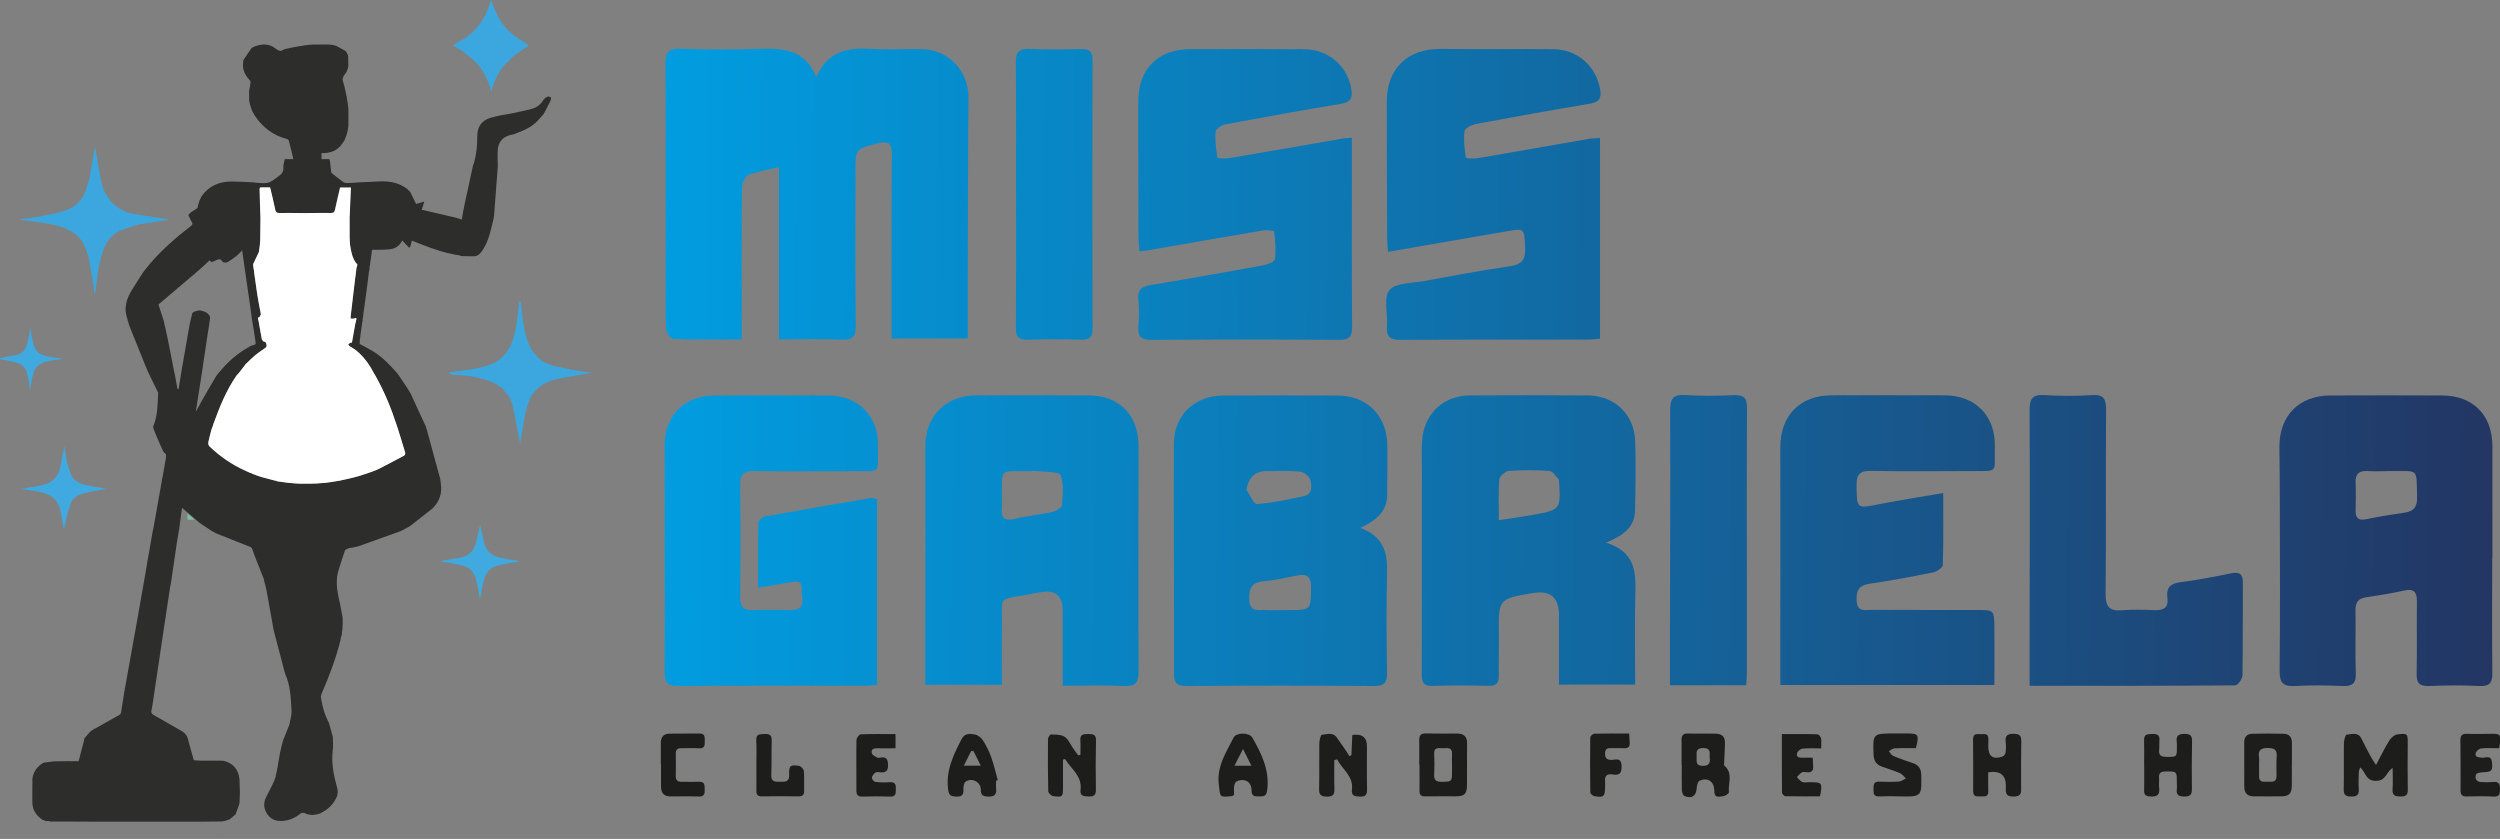 <svg xmlns="http://www.w3.org/2000/svg" xmlns:xlink="http://www.w3.org/1999/xlink" id="Camada_1" data-name="Camada 1" width="469.64" height="157.6" viewBox="0 0 469.64 157.6"><rect x="0" y="0" width="469.64" height="157.6" fill="#808080" stroke="none"/><defs><style> .cls-1 { fill: url(#Gradiente_sem_nome_52-10); } .cls-1, .cls-2, .cls-3, .cls-4, .cls-5, .cls-6, .cls-7, .cls-8, .cls-9, .cls-10, .cls-11, .cls-12, .cls-13, .cls-14, .cls-15, .cls-16, .cls-17, .cls-18, .cls-19, .cls-20, .cls-21 { stroke-width: 0px; } .cls-2 { fill: url(#Gradiente_sem_nome_52-6); } .cls-3 { fill: url(#Gradiente_sem_nome_52-5); } .cls-4 { fill: url(#Gradiente_sem_nome_52-11); } .cls-5 { fill: url(#Gradiente_sem_nome_52); } .cls-6 { fill: #ebf4f8; } .cls-7 { fill: url(#Gradiente_sem_nome_52-7); } .cls-8 { fill: url(#Gradiente_sem_nome_52-12); } .cls-9 { fill: #cfd8db; } .cls-10 { fill: url(#Gradiente_sem_nome_52-3); } .cls-11 { fill: #79c29e; } .cls-12 { fill: #2d2d2c; } .cls-13 { fill: #3ca7df; } .cls-14 { fill: #1d1d1b; } .cls-15 { fill: url(#Gradiente_sem_nome_52-4); } .cls-16 { fill: #fff; } .cls-17 { fill: #40a9df; } .cls-18 { fill: url(#Gradiente_sem_nome_52-2); } .cls-19 { fill: url(#Gradiente_sem_nome_52-8); } .cls-20 { fill: #d5dde0; } .cls-21 { fill: url(#Gradiente_sem_nome_52-9); } </style><linearGradient id="Gradiente_sem_nome_52" data-name="Gradiente sem nome 52" x1="117.64" y1="36.21" x2="478.15" y2="39.27" gradientUnits="userSpaceOnUse"><stop offset="0" stop-color="#009fe3"></stop><stop offset="1" stop-color="#243360"></stop></linearGradient><linearGradient id="Gradiente_sem_nome_52-2" data-name="Gradiente sem nome 52" x1="117.1" y1="100.55" x2="477.61" y2="103.61" xlink:href="#Gradiente_sem_nome_52"></linearGradient><linearGradient id="Gradiente_sem_nome_52-3" data-name="Gradiente sem nome 52" x1="117.09" y1="101.36" x2="477.6" y2="104.43" xlink:href="#Gradiente_sem_nome_52"></linearGradient><linearGradient id="Gradiente_sem_nome_52-4" data-name="Gradiente sem nome 52" x1="117.09" y1="100.85" x2="477.61" y2="103.91" xlink:href="#Gradiente_sem_nome_52"></linearGradient><linearGradient id="Gradiente_sem_nome_52-5" data-name="Gradiente sem nome 52" x1="117.1" y1="100.16" x2="477.61" y2="103.22" xlink:href="#Gradiente_sem_nome_52"></linearGradient><linearGradient id="Gradiente_sem_nome_52-6" data-name="Gradiente sem nome 52" x1="117.11" y1="98.79" x2="477.62" y2="101.86" xlink:href="#Gradiente_sem_nome_52"></linearGradient><linearGradient id="Gradiente_sem_nome_52-7" data-name="Gradiente sem nome 52" x1="117.65" y1="35.58" x2="478.16" y2="38.64" xlink:href="#Gradiente_sem_nome_52"></linearGradient><linearGradient id="Gradiente_sem_nome_52-8" data-name="Gradiente sem nome 52" x1="117.65" y1="35.18" x2="478.16" y2="38.24" xlink:href="#Gradiente_sem_nome_52"></linearGradient><linearGradient id="Gradiente_sem_nome_52-9" data-name="Gradiente sem nome 52" x1="117.11" y1="99.5" x2="477.62" y2="102.57" xlink:href="#Gradiente_sem_nome_52"></linearGradient><linearGradient id="Gradiente_sem_nome_52-10" data-name="Gradiente sem nome 52" x1="117.11" y1="99.21" x2="477.62" y2="102.27" xlink:href="#Gradiente_sem_nome_52"></linearGradient><linearGradient id="Gradiente_sem_nome_52-11" data-name="Gradiente sem nome 52" x1="117.65" y1="35.82" x2="478.16" y2="38.88" xlink:href="#Gradiente_sem_nome_52"></linearGradient><linearGradient id="Gradiente_sem_nome_52-12" data-name="Gradiente sem nome 52" x1="117.1" y1="99.75" x2="477.61" y2="102.82" xlink:href="#Gradiente_sem_nome_52"></linearGradient></defs><path class="cls-5" d="M153.33,14.5c2.09-4.72,5.66-5.59,9.97-5.33,3.29.2,6.6-.01,9.9.06,5.03.11,8.77,4.17,8.73,9.06-.1,11.83-.1,23.67-.13,35.5,0,3.21,0,6.41,0,9.79h-14.32c0-3.25,0-6.45,0-9.64,0-8.29-.03-16.59.06-24.88.02-2.13-.62-2.67-2.71-2.12-4.1,1.07-4.12.97-4.12,5.18,0,9.66-.06,19.32.05,28.98.02,2.13-.58,2.8-2.72,2.7-3.76-.17-7.54-.05-11.71-.05V31.41c-2.25.53-4.1.76-5.75,1.47-.65.28-1.18,1.61-1.19,2.47-.09,8.45-.05,16.91-.05,25.36,0,.94,0,1.88,0,3.05-4.53,0-8.71.07-12.87-.09-.49-.02-1.32-1.21-1.35-1.89-.14-3.62-.07-7.24-.07-10.86,0-12.96.04-25.92-.04-38.89-.01-2.17.54-2.95,2.82-2.87,4.99.17,9.99.17,14.97.02,4.43-.13,8.5.15,10.54,5.32Z"></path><path class="cls-18" d="M255.5,99.15c4.51,1.66,5.16,4.73,5.07,8.41-.15,6.27-.1,12.55-.01,18.82.03,1.84-.48,2.5-2.43,2.49-11.74-.08-23.49-.08-35.23,0-1.79.01-2.36-.54-2.35-2.33.03-14.4-.08-28.79-.03-43.19.02-5.35,3.88-9.03,9.25-9.05,7.16-.04,14.32-.03,21.48,0,5.51.02,9.26,3.71,9.36,9.21.06,3.13-.02,6.27-.02,9.41,0,3.08-1.89,4.78-5.08,6.26ZM240.43,114.6c.56,0,1.12,0,1.68,0,4.22,0,4.12-.01,4.17-4.24.03-2.19-.88-2.61-2.77-2.22-2.03.42-4.08.88-6.14,1.06-2.36.2-2.79,1.45-2.68,3.54.12,2.39,1.79,1.76,3.11,1.86.88.06,1.76.01,2.64.01ZM234.16,92c.65.95,1.37,2.74,1.95,2.69,2.94-.22,5.86-.86,8.76-1.47,1.79-.38,1.54-1.98,1.25-3.13-.16-.64-1.19-1.43-1.89-1.5-2.07-.2-4.16-.09-6.25-.09q-3.24,0-3.82,3.49Z"></path><path class="cls-10" d="M164.76,93.74v34.92c-.87.06-1.64.16-2.41.16-11.59,0-23.19-.05-34.78.06-2.15.02-2.72-.61-2.71-2.72.07-14.17-.01-28.34,0-42.5,0-5.66,3.72-9.34,9.42-9.37,7.08-.04,14.17-.03,21.25,0,5.62.02,9.49,3.78,9.4,9.41-.09,5.49.84,4.78-4.68,4.81-6.2.03-12.4.07-18.6-.03-2.03-.03-2.64.7-2.61,2.66.09,7,.09,14.01,0,21.01-.02,1.94.71,2.56,2.55,2.47,2.33-.11,4.67-.03,7-.03,3.14,0,1.86-2.38,2-3.88.17-1.86-1.16-1.48-2.31-1.28-1.81.31-3.63.6-5.87.96,0-4.19-.04-8.18.05-12.16,0-.42.73-1.12,1.2-1.2,6.65-1.21,13.31-2.35,19.97-3.48.29-.05.61.09,1.12.18Z"></path><path class="cls-15" d="M199.64,128.82c0-4.87,0-9.44,0-14.01q0-4.33-4.17-3.55c-.95.18-1.9.35-2.85.51-5.25.9-4.34.36-4.4,5.42-.05,3.76-.01,7.53-.01,11.46h-14.39c0-3.09,0-6.12,0-9.15,0-11.83.03-23.67,0-35.5-.01-5.83,3.75-9.71,9.63-9.73,7-.02,14.01-.03,21.01,0,5.84.03,9.44,3.72,9.43,9.58-.02,14.09-.07,28.18,0,42.26,0,2.04-.43,2.87-2.65,2.76-3.75-.19-7.52-.05-11.59-.05ZM188.21,93.11c0,.72.06,1.45-.01,2.17-.17,1.85.35,2.7,2.44,2.19,2.33-.57,4.75-.79,7.1-1.31.67-.15,1.72-.77,1.76-1.24.15-1.9.38-3.98-.27-5.67-.26-.68-2.7-.56-4.15-.73-.71-.09-1.44-.02-2.17-.01-5.19.04-4.66-.53-4.7,4.6Z"></path><path class="cls-3" d="M301.7,101.95c5.51,1.69,5.61,5.5,5.51,9.56-.14,5.62-.03,11.24-.03,17.1h-14.32c0-4.37,0-8.7,0-13.02q0-5-4.81-4.19c-6.6,1.11-6.58,1.11-6.47,7.78.04,2.57-.09,5.15-.02,7.72.04,1.47-.52,1.97-1.97,1.94-3.46-.08-6.92-.13-10.38.02-2.06.09-2.13-.99-2.12-2.53.03-12.79.01-25.59.02-38.38,0-1.85-.1-3.71.08-5.54.47-4.8,4.05-8.09,8.88-8.13,7.4-.06,14.8-.05,22.21,0,5.03.03,8.74,3.57,8.9,8.6.14,4.34.06,8.69-.03,13.03-.06,2.95-1.95,4.61-5.44,6.03ZM281.56,97.72c2.43-.38,4.4-.64,6.35-.99,5.3-.97,5.3-.99,4.95-6.39,0-.08.03-.19-.01-.24-.58-.58-1.13-1.59-1.75-1.63-2.55-.19-5.14-.18-7.69,0-.65.05-1.71.99-1.76,1.59-.2,2.37-.08,4.77-.08,7.66Z"></path><path class="cls-2" d="M468.17,104.86c0,7.17-.05,14.33.03,21.5.02,1.82-.42,2.61-2.42,2.51-3.13-.16-6.28-.13-9.42,0-1.78.07-2.42-.49-2.38-2.31.1-4.51-.01-9.02.05-13.52.03-1.78-.5-2.52-2.4-2.1-2.35.52-4.74.91-7.13,1.26-1.47.22-2.03.93-2.01,2.42.07,3.94-.08,7.89.06,11.83.07,1.96-.64,2.5-2.5,2.42-2.97-.13-5.96-.17-8.93,0-2.2.13-2.9-.57-2.88-2.81.11-10.22.05-20.45.04-30.67,0-3.78-.04-7.57-.08-11.35-.05-5.92,3.65-9.73,9.56-9.75,7-.03,14.01-.03,21.02,0,5.83.02,9.44,3.73,9.43,9.57,0,7,0,14.01,0,21.01-.02,0-.04,0-.05,0ZM448.42,88.51c-1.21,0-2.42.06-3.62-.02-1.65-.11-2.37.56-2.29,2.24.08,1.69.06,3.38,0,5.07-.04,1.47.46,2.05,2.02,1.73,2.36-.49,4.75-.88,7.14-1.22,1.74-.24,2.43-1.04,2.39-2.88-.12-5.75.35-4.85-4.92-4.94-.24,0-.48,0-.72,0Z"></path><path class="cls-7" d="M253.96,25.88c0,1.95,0,3.63,0,5.3,0,10.06-.04,20.12.04,30.19.02,1.88-.51,2.48-2.44,2.47-11.75-.08-23.5-.08-35.26,0-1.91.01-2.6-.57-2.45-2.47.14-1.68.17-3.39-.01-5.07-.21-1.92.68-2.49,2.39-2.77,6.99-1.15,13.96-2.39,20.92-3.66.86-.16,2.28-.65,2.35-1.15.24-1.71.06-3.5-.15-5.23-.02-.16-1.44-.32-2.17-.19-7.3,1.23-14.58,2.52-21.88,3.79-.31.05-.63.06-1.25.11-.07-.91-.17-1.75-.18-2.58-.03-8.53-.05-17.07-.04-25.6,0-6.07,3.72-9.78,9.79-9.79,7.16-.01,14.33-.04,21.49.02,4.48.04,8.05,3.22,8.76,7.51.28,1.69-.17,2.45-1.98,2.75-7.23,1.19-14.43,2.49-21.63,3.84-.72.14-1.85.83-1.9,1.35-.14,1.63.07,3.32.36,4.94.03.16,1.62.16,2.45.02,7.06-1.19,14.11-2.43,21.16-3.65.39-.07.78-.06,1.6-.12Z"></path><path class="cls-19" d="M260.74,47.31c-.07-1.11-.16-1.89-.16-2.68-.03-8.53-.06-17.07-.06-25.6,0-6.13,3.92-9.89,10.03-9.84,7.08.06,14.17-.01,21.25.05,4.51.04,7.99,3.13,8.79,7.48.31,1.7-.11,2.47-1.92,2.77-7.15,1.18-14.28,2.47-21.39,3.8-.81.15-2.09.8-2.16,1.34-.21,1.63,0,3.33.25,4.97.02.15,1.47.24,2.21.12,6.98-1.19,13.94-2.43,20.92-3.64.61-.11,1.25-.09,2.07-.14v37.69c-.87.06-1.64.17-2.41.17-11.67.01-23.34-.04-35.02.05-1.99.01-2.76-.54-2.59-2.57.19-2.31-.71-5.33.45-6.76,1.14-1.41,4.25-1.31,6.51-1.73,5.38-.99,10.76-2,16.18-2.79,2.23-.33,2.92-1.24,2.81-3.45-.17-3.68-.04-3.7-3.54-3.09-7.29,1.26-14.57,2.53-22.22,3.85Z"></path><path class="cls-21" d="M365.05,92.63c0,4.73.06,9.14-.08,13.53-.02.49-1.13,1.23-1.84,1.37-3.94.8-7.9,1.55-11.88,2.12-2.1.3-2.58,1.36-2.46,3.27.14,2.1,1.61,1.65,2.8,1.65,6.6.03,13.2.01,19.8.02,3.22,0,3.24,0,3.27,3.36.03,3.52,0,7.04,0,10.73h-40.21c0-3.13,0-6.17,0-9.21,0-11.83.02-23.67,0-35.5,0-5.92,3.69-9.7,9.6-9.71,7.08-.02,14.17-.02,21.25,0,5.75.02,9.57,3.83,9.44,9.59-.12,5.15.94,4.61-4.61,4.64-6.2.02-12.4.08-18.59-.03-2.1-.04-2.82.61-2.78,2.74.09,4.43-.03,4.37,4.38,3.49,3.84-.76,7.71-1.35,11.9-2.07Z"></path><path class="cls-1" d="M381.27,128.81c0-3.23,0-6.11,0-8.99.02-14.24.08-28.49,0-42.73-.01-2.16.52-3.02,2.81-2.87,2.96.19,5.96.19,8.93,0,2.26-.15,2.64.8,2.63,2.8-.08,11.51.03,23.02-.09,34.52-.03,2.49.74,3.31,3.16,3.1,2-.18,4.02-.1,6.03-.02,1.7.07,2.66-.46,2.42-2.31-.25-1.9.53-2.72,2.48-2.95,3.19-.39,6.35-1.03,9.51-1.66,1.59-.32,2.2.14,2.19,1.8-.05,5.79.02,11.59-.08,17.38-.01.66-.89,1.87-1.37,1.87-12.71.1-25.41.08-38.6.08Z"></path><path class="cls-4" d="M190.86,36.68c0-8.29.05-16.59-.04-24.88-.02-1.99.57-2.7,2.6-2.61,3.21.15,6.44.09,9.66.02,1.51-.04,2.16.4,2.16,2.03-.04,16.83-.04,33.66,0,50.49,0,1.57-.5,2.12-2.09,2.08-3.38-.09-6.77-.11-10.14,0-1.74.06-2.19-.61-2.17-2.24.06-8.29.03-16.59.03-24.88Z"></path><path class="cls-8" d="M328.03,128.73h-14.32c0-3.06,0-5.99,0-8.93.03-14.23.09-28.46.04-42.69,0-2.12.47-3.05,2.8-2.9,3.04.2,6.11.15,9.16.02,1.9-.08,2.49.56,2.48,2.46-.07,11.17-.03,22.35-.03,33.53,0,5.23,0,10.45,0,15.68,0,.87-.07,1.73-.12,2.84Z"></path><path class="cls-14" d="M449.48,144.26c-1.3.81-1.22,2.47-3.23,2.43-1.91-.04-1.81-1.67-2.88-2.53-.11.37-.25.63-.26.89-.03,1.05-.07,2.11,0,3.16.06,1.06-.29,1.44-1.4,1.43-1.05-.02-1.45-.27-1.43-1.39.07-2.89-.01-5.78.04-8.66,0-.55.29-1.56.51-1.58.96-.07,2.14-.57,2.78.74.58,1.19,1.21,2.37,1.84,3.54.2.38.47.73.9,1.41.92-1.71,1.62-3.18,2.47-4.55.33-.53.99-1.13,1.56-1.19,1.95-.23,1.94-.14,1.93,1.85-.02,2.84-.05,5.68.01,8.52.02,1.08-.4,1.3-1.38,1.29-.99,0-1.56-.16-1.48-1.34.08-1.34.02-2.69.02-4.03Z"></path><path class="cls-14" d="M430.53,143.75c0,1.28.02,2.56,0,3.84-.03,1.5-.51,1.99-1.97,2.01-1.69.02-3.38-.01-5.07,0-1.24.02-1.89-.55-1.89-1.8,0-2.79-.01-5.58-.01-8.36,0-.99.52-1.58,1.49-1.6,1.96-.05,3.93-.05,5.89,0,1.04.02,1.58.62,1.58,1.67,0,1.42,0,2.83,0,4.25h0ZM424.38,143.63h0c0,.73.02,1.46,0,2.19-.04,1.14.78,1.06,1.5,1.03.75-.04,1.78.28,1.78-1.06,0-1.23-.06-2.47.03-3.69.09-1.2-.36-1.55-1.56-1.58-1.37-.04-1.97.34-1.76,1.75.06.45.01.91.01,1.37Z"></path><path class="cls-14" d="M266.61,143.64c0-1.51.02-3.02,0-4.53-.02-.88.23-1.36,1.24-1.33,1.96.05,3.93.02,5.9.02,1.22,0,1.86.55,1.85,1.83-.03,2.61,0,5.21-.02,7.82-.01,1.69-.45,2.13-2.1,2.14-1.92.01-3.84-.02-5.76.01-.77.01-1.07-.27-1.06-1.04.03-1.65,0-3.29,0-4.94-.01,0-.03,0-.04,0ZM272.77,143.74c0-.69-.04-1.37,0-2.06.09-1.36-.86-1.14-1.66-1.12-.75.02-1.75-.33-1.69,1.07.06,1.28.07,2.56,0,3.84-.07,1.13.41,1.41,1.45,1.4,1.86-.03,1.9-.02,1.9-1.9,0-.41,0-.82,0-1.23Z"></path><path class="cls-14" d="M250.66,142.78c0,1.77-.05,3.55.02,5.32.04,1.06-.18,1.57-1.41,1.55-1.14-.01-1.5-.35-1.47-1.49.07-2.84,0-5.68.04-8.52,0-.57.27-1.6.47-1.61.93-.06,2.04-.56,2.79.49.67.93,1.31,1.88,1.96,2.82.15.22.27.47.41.71.13-.06.27-.13.4-.19.06-1.27.11-2.55.17-3.79q2.77-.41,2.75,2.17c0,2.66-.04,5.32.02,7.98.02,1.04-.24,1.48-1.38,1.43-.99-.04-1.61-.18-1.46-1.35.31-2.55-1.86-3.77-2.78-5.67-.17.05-.34.1-.51.16Z"></path><path class="cls-14" d="M199.69,142.69c0,1.72,0,3.44,0,5.16,0,1.84-.06,1.93-1.83,1.71-.36-.04-.93-.6-.94-.93-.08-3.25-.08-6.51-.05-9.76,0-.32.37-.9.55-.9.87.03,1.89,0,2.56.43.71.46,1.09,1.43,1.61,2.18.31.44.63.87.94,1.3.14-.02.28-.05.43-.07,0-.91.05-1.83-.01-2.73-.08-1.18.63-1.18,1.49-1.19.9-.01,1.48.08,1.45,1.22-.07,3.07-.08,6.14-.02,9.21.02,1.06-.37,1.34-1.37,1.3-.92-.03-1.66-.05-1.51-1.29.3-2.59-1.79-3.89-2.9-5.73-.13.03-.27.05-.4.08Z"></path><path class="cls-14" d="M315.89,143.65c0-1.51.02-3.02,0-4.53-.02-.88.22-1.37,1.23-1.33,1.69.06,3.39-.01,5.08.03,1.4.04,1.88.56,1.84,1.96-.03,1.18-.1,2.37-.15,3.55,0,.17-.06.43.03.5,1.72,1.42.68,3.34.86,5.03.02.21-.71.69-1.11.71-.57.03-1.47.44-1.61-.68-.02-.14,0-.27-.01-.41-.08-1.71-1.23-2.5-2.8-1.8-.32.14-.47.88-.51,1.36-.09,1.46-.92,2.08-2.29,1.5-.28-.12-.49-.71-.5-1.09-.05-1.6-.02-3.2-.02-4.8-.01,0-.02,0-.04,0ZM321.16,142.24c.04-.88.2-1.72-1.2-1.72-1.26,0-1.3.65-1.24,1.54.05.8-.31,1.79,1.14,1.81,1.27.02,1.44-.64,1.31-1.62Z"></path><path class="cls-14" d="M373.5,145.11c0,1.21-.04,2.35.01,3.49.05,1.07-.62,1.04-1.34,1.01-.7-.03-1.51.22-1.5-1,.03-3.25,0-6.51-.02-9.76,0-1.09.74-.95,1.42-.94.65.02,1.47-.22,1.46.89,0,.46-.02.92-.02,1.37-.01,1.92.87,2.58,2.7,1.94.25-.09.52-.49.56-.78.08-.63.09-1.29.01-1.92-.15-1.21.31-1.58,1.53-1.56,1.11.02,1.42.37,1.4,1.43-.06,2.84-.04,5.68-.03,8.52,0,.99.16,1.82-1.4,1.84-1.66.03-1.49-.88-1.47-1.91,0-.05,0-.09,0-.14q0-3.03-3.31-2.51Z"></path><path class="cls-14" d="M359.91,140.55c-1.32,0-2.68-.04-4.03.03-.36.02-.7.35-1.06.54.28.31.5.75.84.89,1.22.51,2.48.93,3.73,1.36.99.34,1.5,1.03,1.52,2.05.08,3.92.26,4.32-3.78,4.19-1.37-.04-2.75-.06-4.12,0-1.05.05-1.07-.56-1.05-1.31.01-.75-.1-1.51,1.06-1.46,1.23.05,2.47.06,3.7-.02.45-.03.88-.39,1.32-.6-.37-.33-.69-.79-1.12-.98-1.09-.47-2.23-.82-3.35-1.21-1.09-.37-1.57-1.12-1.61-2.28-.16-3.91-.12-3.97,3.84-3.97.78,0,1.56,0,2.33,0,2.3,0,2.43.19,1.79,2.75Z"></path><path class="cls-14" d="M402.79,143.7c0-1.56.04-3.12-.01-4.67-.04-1.21.72-1.11,1.53-1.14.87-.03,1.44.12,1.35,1.17-.05.59.02,1.19-.05,1.78-.12,1.05.35,1.33,1.34,1.34,1.99.02,2,.06,1.99-1.91,0-.27.02-.55-.02-.82-.17-1.17.24-1.59,1.49-1.59,1.26,0,1.4.53,1.38,1.58-.06,2.93-.07,5.86-.03,8.79.02,1.08-.35,1.41-1.43,1.4-1.07,0-1.54-.3-1.4-1.4.05-.41,0-.82,0-1.24,0-2.12,0-2.07-2.08-2.07-.95,0-1.34.3-1.26,1.26.05.59-.06,1.2.02,1.78.18,1.36-.39,1.76-1.69,1.66-.82-.06-1.15-.29-1.13-1.12.04-1.6.01-3.21.01-4.81-.01,0-.02,0-.03,0Z"></path><path class="cls-14" d="M231.84,149.33c-.3.17-.34.21-.38.22-2.45.25-2.22.22-2.5-2.16-.41-3.44,1.38-6.05,2.78-8.83.51-1.01,2.96-.98,3.52.01,1.76,3.07,3.29,6.18,2.78,9.93-.17,1.21-.77,1.08-1.56,1.11-.84.03-1.38-.07-1.37-1.15.02-1.58-1.29-2.35-2.78-1.68-.24.11-.44.54-.48.85-.08.58-.02,1.17-.02,1.69ZM231.9,143.85h3.18c-.52-1.06-.94-1.9-1.57-3.16-.63,1.25-1.06,2.09-1.61,3.16Z"></path><path class="cls-14" d="M187.12,146.66c0,.46-.05.92,0,1.37.17,1.27-.34,1.68-1.61,1.61-.96-.05-1.27-.35-1.26-1.29.02-1.44-1.69-2.35-2.88-1.49-.32.23-.4.97-.38,1.46.04,1.02-.33,1.37-1.36,1.32-.95-.04-1.37-.17-1.52-1.32-.46-3.55.99-6.49,2.53-9.47.59-1.15,1.57-1.04,2.46-.88.56.1,1.19.56,1.5,1.04.64.99,1.19,2.07,1.59,3.18.51,1.42.84,2.91,1.25,4.37l-.34.1ZM182.86,141.09h-.43c-.43.87-.85,1.72-1.37,2.75h3.19c-.53-1.06-.95-1.9-1.38-2.75Z"></path><path class="cls-14" d="M168.23,137.88v2.69c-1.24,0-2.37.02-3.51,0-.69-.02-1.13.28-.93.95.1.33.6.57.96.78.17.1.45.05.68.01,1.13-.18,1.37.37,1.39,1.4.03,1.13-.42,1.47-1.45,1.37-.32-.03-.72-.1-.94.06-.3.22-.61.63-.64.97-.02.26.39.75.66.78.9.1,1.83.11,2.74.05,1.14-.08,1.1.63,1.1,1.41,0,.77-.05,1.33-1.08,1.29-1.74-.06-3.48-.05-5.22,0-.86.02-1.11-.33-1.11-1.14.01-3.16-.04-6.31.01-9.47,0-.38.5-1.07.79-1.08,2.14-.09,4.28-.05,6.53-.05Z"></path><path class="cls-14" d="M340.53,142.31c.03.66.04,1.11.08,1.56.09.88-.27,1.29-1.17,1.2-.32-.03-.7-.1-.95.03-.36.2-.63.58-.94.88.33.32.62.76,1.02.92.39.16.9.04,1.36.04,2.4,0,2.46.07,1.98,2.66-2.14,0-4.33.02-6.51-.03-.23,0-.64-.43-.64-.66-.04-3.61-.03-7.21-.03-11.01,2.32,0,4.5-.03,6.68.04.24,0,.62.47.68.77.11.52.03,1.08.03,1.88-1.24,0-2.37-.07-3.48.04-.38.04-.93.47-1.04.83-.22.74.36.9.99.88.59-.02,1.18,0,1.94,0Z"></path><path class="cls-14" d="M469.46,140.56c-1.21,0-2.31-.08-3.39.04-.37.04-.9.51-.99.87-.2.78.46.75,1.03.86.71.14,1.87-.66,2.02.87.15,1.6-.02,1.8-1.62,1.87-.44.02-.94.06-1.28.29-.19.13-.23.72-.12,1.01.1.25.51.5.8.53.82.07,1.65.07,2.47,0,1.11-.1,1.28.47,1.26,1.4-.02.85-.12,1.39-1.18,1.34-1.69-.08-3.39-.08-5.08-.02-.95.03-1.16-.4-1.15-1.23.02-3.11,0-6.22-.03-9.33,0-.86.28-1.24,1.2-1.21,1.51.06,3.02.02,4.53,0,1.74-.02,1.84.08,1.69,1.87-.02.22-.07.44-.14.84Z"></path><path class="cls-14" d="M124.14,143.54c0-1.33.01-2.65,0-3.98-.01-1.13.54-1.72,1.65-1.74,1.88-.03,3.75,0,5.63-.02,1.07-.01.97.74.97,1.43,0,.7.04,1.4-1.04,1.34-1.09-.07-2.2.01-3.29-.02-.72-.02-1.12.19-1.11,1,.03,1.42.03,2.84,0,4.26-.02.78.36,1.06,1.08,1.05,1.1,0,2.2.04,3.3,0,1.16-.04,1.02.75,1.05,1.49.03.79-.11,1.31-1.1,1.28-1.78-.06-3.57-.02-5.35-.02-1.21,0-1.74-.66-1.75-1.8-.01-1.42,0-2.84,0-4.26,0,0,0,0-.01,0Z"></path><path class="cls-14" d="M142.09,143.76c0-1.56.06-3.12-.02-4.67-.06-1.32.77-1.14,1.61-1.2.95-.06,1.32.28,1.29,1.24-.06,2.15,0,4.3-.08,6.45-.06,1.38.8,1.27,1.7,1.28.93,0,1.71.05,1.66-1.32-.06-1.73.2-1.92,1.87-1.66.35.06.86.62.89.98.11,1.23.02,2.47.05,3.7.02.76-.29,1.05-1.06,1.04-2.29-.03-4.58-.03-6.87,0-.78.01-1.05-.29-1.04-1.05.03-1.6,0-3.2,0-4.81-.01,0-.02,0-.03,0Z"></path><path class="cls-14" d="M306.05,137.81c.04.67.06,1.21.1,1.74.05.77-.32,1.05-1.08,1.01-.82-.05-1.65.02-2.47-.02-.75-.03-1.08.23-1.08,1.02,0,.8.26,1.15,1.1,1.19.78.04,1.93-.58,2,1.05.05,1.27-.24,1.94-1.65,1.69-1.16-.21-1.59.35-1.44,1.46.03.27,0,.55,0,.82,0,1.86-.26,2.11-2.04,1.79-.29-.05-.74-.47-.74-.72-.05-3.43-.06-6.87-.01-10.31,0-.25.49-.69.76-.7,2.14-.06,4.29-.03,6.55-.03Z"></path><path class="cls-9" d="M3.59,153.96c0,.13.02.25.02.38,0-.13-.02-.25-.02-.38Z"></path><path class="cls-20" d="M56.21,156.31c.17-.03.35-.06.52-.08-.17.03-.35.06-.52.08Z"></path><path class="cls-20" d="M55.42,156.23c.13.03.26.05.39.08-.13-.03-.26-.05-.39-.08Z"></path><path class="cls-9" d="M60.75,152.36c0-.08.02-.17.03-.25,0,.08-.02.17-.03.25Z"></path><path class="cls-20" d="M57.02,156.18c.08-.03.16-.06.24-.09-.08.03-.16.06-.24.09Z"></path><path class="cls-9" d="M60.68,152.77s.01-.09.02-.13c.01.03.03.06.03.1,0,0-.03.02-.05.03Z"></path><path class="cls-20" d="M57.41,156.05s.07-.03.1-.05c-.02.04-.05.06-.1.05Z"></path><path class="cls-20" d="M54,155.92c.16,0,.33,0,.49,0-.16,0-.33,0-.49,0Z"></path><path class="cls-20" d="M42.37,154.2c.02-.69.05-1.39.07-2.08-.02.69-.05,1.39-.07,2.08Z"></path><path class="cls-6" d="M39.16,157.6c.09-.02.18-.05.27-.07-.09.02-.18.05-.27.07Z"></path><path class="cls-6" d="M41.59,156.3s.05-.08.07-.11c-.02.04-.05.08-.07.11Z"></path><path class="cls-6" d="M40.64,157.1s.06-.05.09-.07c-.02.04-.05.06-.09.07Z"></path><path class="cls-6" d="M40.43,157.23c.06-.04.12-.08.18-.12-.06.04-.12.08-.18.12Z"></path><path class="cls-6" d="M39.7,157.49s.06-.02.1-.03c-.03.02-.06.03-.1.03Z"></path><path class="cls-6" d="M6.53,157.53c.09.02.18.05.27.07-.09-.02-.18-.05-.27-.07Z"></path><path class="cls-12" d="M8.77,154.29c-.26-.09-.52-.19-.78-.28-1.02-.69-1.74-1.59-1.89-2.86,0-.13-.02-.25-.02-.38,0-.62,0-1.24-.01-1.86,0-.13,0-.26,0-.39,0-.74.01-1.48.02-2.22,0-.08.02-.17.03-.25.23-1.16.88-2.03,1.86-2.66.09-.04.18-.09.28-.13.77-.09,1.54-.23,2.31-.25,1.39-.04,2.78-.01,4.19-.01.07-.24.13-.44.18-.65.28-1.08.56-2.15.84-3.23.02-.13.05-.27.07-.4.35-.41.68-.85,1.06-1.23.26-.25.59-.42.9-.62.09-.04.18-.08.27-.12,1.47-.83,2.95-1.66,4.42-2.5.11-.06.21-.23.23-.36.22-1.31.41-2.61.62-3.92.02-.09.05-.19.07-.28.01-.13.02-.26.03-.39.02-.08.05-.17.07-.25.72-3.99,1.44-7.98,2.15-11.97.63-3.52,1.24-7.04,1.86-10.56,0-.04,0-.09,0-.13h0c.02-.05.03-.1.05-.15.02-.18.04-.35.06-.53.13-.7.26-1.41.39-2.11.22-1.26.44-2.52.65-3.78.03-.09.05-.18.08-.27.02-.13.04-.26.06-.39.03-.13.06-.26.09-.39.02-.13.03-.26.05-.39.02-.09.05-.18.07-.27.02-.13.03-.27.05-.4.03-.13.06-.26.09-.39.02-.13.03-.26.05-.39.03-.13.06-.26.09-.39.02-.13.04-.25.05-.38.02-.09.05-.18.07-.28.02-.13.03-.27.05-.4.03-.17.07-.35.1-.52.01-.09.03-.17.04-.26.03-.13.06-.26.08-.4.01-.09.02-.18.03-.27.03-.13.06-.26.09-.39.02-.13.03-.26.05-.39.02-.09.04-.17.07-.26.02-.17.05-.34.07-.52.06-.31.13-.63.19-.94.02-.17.05-.34.07-.51.02-.09.05-.18.07-.26.02-.17.05-.35.07-.52.03-.18.06-.36.09-.53,0-.04.02-.09.03-.13.02-.08.05-.17.07-.25.02-.17.05-.35.07-.52.02-.09.04-.18.07-.27.02-.14.04-.27.05-.41.02-.08.04-.16.07-.24.02-.18.05-.35.07-.53.03-.17.07-.35.1-.52.01-.08.03-.17.04-.25.03-.14.05-.27.08-.41.01-.09.03-.18.04-.27v-.52c-.2-.25-.47-.48-.6-.76-.44-.93-.84-1.88-1.25-2.83-.2-.46-.37-.92-.55-1.39,0-.13,0-.26.01-.4.03-.04.06-.07.07-.11.77-1.94.74-4,.84-6.04,0-.08-.03-.17-.07-.25-.49-1.01-.99-2.03-1.49-3.04-.17-.35-.34-.7-.5-1.06-.01-.04-.03-.08-.04-.13-.03-.05-.05-.11-.08-.16-1.07-2.66-2.14-5.31-3.21-7.97-.03-.08-.06-.16-.09-.25-.02-.09-.04-.18-.07-.27-.06-.18-.12-.36-.17-.54-.03-.13-.06-.26-.09-.39-.02-.05-.04-.09-.05-.14-.6-1.85-.08-3.51.87-5.08.69-1.15,1.43-2.27,2.15-3.4.17-.22.34-.45.52-.67.04-.05.08-.1.12-.15.21-.26.42-.52.64-.78v-.02s.08-.08.11-.12l.03-.03s.05-.06.08-.09c2.25-2.57,4.81-4.8,7.51-6.88.41-.32.28-.56.06-.87-.02-.03-.03-.06-.05-.09-.02-.06-.04-.11-.07-.17-.02-.03-.04-.07-.06-.1-.03-.06-.06-.11-.09-.17-.1-.22-.19-.43-.29-.65.13-.15.25-.33.41-.44.42-.3.86-.57,1.29-.86.03-.09.05-.17.08-.26l.05-.28c.03-.08.05-.16.08-.24.07-.22.13-.44.2-.66.13-.26.26-.53.39-.79,1.36-1.93,3.29-2.75,5.59-2.76,1.24,0,2.48.09,3.71.14.13,0,.26,0,.39.01.15.02.3.06.45.07,2.47.2,2.46.19,4.44-1.3.54-.41.85-.84.76-1.52.01-.18.02-.37.04-.55.07-.33.15-.67.23-1.05h1.62c-.29-1.21-.55-2.32-.84-3.42-.04-.15-.23-.33-.38-.37-2.61-.68-4.59-2.21-6.06-4.44-.17-.31-.34-.61-.51-.92-.13-.4-.25-.8-.38-1.2.01,0,.02-.02.04-.03-.02-.02-.04-.04-.06-.06-.02-.1-.04-.19-.06-.29-.02-.13-.04-.26-.06-.39,0-.57,0-1.13,0-1.7.03-.17.06-.34.08-.52.02-.09.04-.18.06-.26.02,0,.05-.02.05-.03,0-.03,0-.07-.02-.1.01-.34.18-.81.02-.99-.72-.78-1.24-1.62-1.35-2.69.02-.35.04-.71.05-1.06.02-.05.04-.1.06-.15.01,0,.03,0,.04,0,0-.02-.01-.05-.02-.07.48-.7.95-1.41,1.43-2.11l.39-.27c1.48-.63,2.96-.73,4.25.34.57.47.99.49,1.52.11.08-.02.15-.04.23-.07.1-.02.2-.04.29-.06.09-.02.17-.04.26-.06.04,0,.09-.02.13-.03.17-.04.34-.08.51-.11.14-.02.28-.05.42-.07.08-.02.17-.04.25-.06.09-.02.18-.03.27-.05.17-.03.34-.06.51-.09.18-.02.36-.05.54-.07l.25-.06h0c.39-.05.78-.1,1.17-.14.22-.01.44-.03.66-.04.96,0,1.91,0,2.87,0,.18.01.36.03.53.04.13.02.26.05.38.07.09.02.18.04.27.06.08.02.17.05.25.07.59.32,1.18.65,1.77.97.03.03.05.06.08.09.1.19.2.38.31.56.02.05.04.11.06.16-.01.04,0,.08.03.11.01.61.03,1.22.04,1.83-.03.16-.05.32-.08.48-.02.06-.04.11-.06.17-.06.17-.13.34-.19.5-.03.05-.06.1-.08.15-.17.23-.36.44-.49.69-.11.2-.14.43-.2.65l-.03.04.05.02c.07.24.14.47.21.71,0,.02-.03.04-.03.04.02.03.04.05.06.07.02.09.04.18.06.27.03.08.05.17.08.25.02.09.03.18.05.27.02.06.03.12.05.18.02.12.05.23.07.35.03.13.06.26.09.39.02.13.05.27.07.4,0,.02-.03.05-.02.06.02.04.04.07.07.1.02.12.04.24.05.36,0,.04,0,.08.01.13.02.1.04.19.06.29-.01.01-.04.03-.03.04.02.03.04.05.06.08.01.09.02.18.04.27l.1.78c.01.13.02.27.04.4,0,1.04,0,2.09,0,3.13,0,.09-.02.18-.03.27-.04.22-.07.43-.11.65,0,.05-.02.1-.03.14-.03.13-.06.25-.09.38-.01.05-.02.1-.03.15-.02,0-.04,0-.04.02,0,.03,0,.06,0,.08-.03.1-.06.2-.09.3-.02,0-.04,0-.04.01,0,.03,0,.06,0,.08-.12.28-.24.56-.35.83-.03.03-.06.06-.09.1-.92,1.6-2.35,2.22-4.15,2.15v1.14h1.47l.14.51c.02.17.04.34.06.52.02.22.04.44.07.67.02.18.03.35.05.53.03.12.07.23.1.35l.03.03s.06.05.09.08c.68.53,1.35,1.08,2.05,1.6.17.13.43.2.65.2.45.01.91-.04,1.36-.06.44-.03.89-.06,1.33-.09.85-.04,1.7-.04,2.55-.11,2.22-.18,4.36-.05,6.2,1.41.17.18.35.36.52.54.36.73.72,1.47,1.1,2.24.45-.13.95-.29,1.54-.46-.18.58-.32,1.04-.47,1.55,1.67.39,3.23.75,4.8,1.11.09.03.17.06.26.08.09.01.18.03.27.04.08.03.17.05.25.08.13.02.26.04.39.06.49.14.97.29,1.55.46.09-.56.17-1.04.25-1.52.08-.38.15-.77.23-1.15.5-2.32,1.01-4.64,1.51-6.96.05-.22.09-.43.14-.65.04-.08.08-.15.11-.23.51-1.68.67-3.41.66-5.15,0-1.73.78-2.91,2.44-3.43.66-.21,1.35-.33,2.02-.5.26-.04.52-.08.79-.12.57-.11,1.14-.21,1.72-.32.97-.22,1.95-.45,2.92-.66,1.07-.23,1.92-.76,2.5-1.72.16-.26.45-.49.73-.63.17-.09.48-.05.66.06.09.05.09.4.02.57-.34.73-.72,1.43-1.09,2.15-.04.08-.08.16-.13.24-.03.06-.07.12-.1.18h0s-.06.09-.09.12c-.47.51-.9,1.05-1.41,1.52-1.11,1.02-2.48,1.58-3.87,2.08-.04.02-.08.05-.12.07h0c-.13.04-.27.07-.4.1-.13.02-.26.05-.39.07-.08.03-.17.06-.25.09-.05.01-.1.02-.14.03-.05.03-.11.05-.16.08-1.16.47-1.7,1.41-1.8,2.58-.08.93,0,1.87.01,2.81,0,.09,0,.18,0,.26-.23,3.05-.46,6.09-.69,9.14-.03.23-.07.46-.1.69-.09.4-.18.8-.28,1.21-.44,1.8-.9,3.59-2.05,5.11-.38.49-.82.82-1.48.79-.69-.03-1.39-.03-2.09-.04-.08,0-.16-.02-.24-.03-.06-.03-.11-.07-.17-.08-2.53-.39-4.96-1.15-7.32-2.12-.55-.23-1.11-.44-1.72-.68-.1.36-.17.65-.25.94-.02.05-.04.09-.06.14-.03.08-.06.15-.09.23-.06-.01-.13-.03-.19-.04-.39-.42-.79-.83-1.23-1.29-.5,1.05-1.33,1.53-2.31,1.65-.96.12-1.94.07-2.91.1-.07,0-.15-.02-.22-.03-.06.02-.13.04-.19.06-.03.08-.05.16-.08.24-.02.21-.05.43-.07.64-.03.18-.06.36-.09.54-.01.13-.03.26-.04.39-.03.18-.06.35-.09.53-.01.13-.03.26-.04.4-.03.17-.06.35-.09.52v.26c-.03.13-.04.25-.06.38,0,0,0,0,0,0-.02.09-.05.18-.07.27-.03.24-.06.49-.08.73-.02.11-.04.21-.05.32-.02.17-.04.34-.05.5-.02.14-.05.28-.07.41-.02.17-.04.34-.05.51-.02.14-.05.27-.07.41-.02.18-.04.35-.05.53-.03.17-.06.35-.08.52-.01.13-.03.26-.04.4l-.09.52-.07.61c-.02.1-.04.2-.06.3-.02.17-.04.35-.05.52-.03.22-.06.44-.1.66-.01.09-.02.18-.03.27-.02.13-.05.26-.07.39-.03.25-.06.5-.08.74-.02.14-.05.29-.07.43,0,.13-.02.26-.03.4-.03.13-.05.27-.08.4-.02.17-.04.34-.06.52-.03.22-.06.43-.1.65-.02.16-.04.32-.06.48-.02.14-.05.29-.07.43-.01.13-.03.26-.04.39-.03.18-.06.35-.08.53-.01.13-.03.27-.04.4,0,.17,0,.34,0,.52.85.47,1.73.9,2.56,1.41,1.76,1.09,3.15,2.58,4.5,4.11.13.18.26.36.39.54.52.78,1.05,1.56,1.57,2.35.18.3.36.6.54.9.93,2.01,1.85,4.02,2.78,6.03.04.09.07.18.11.27.02.09.04.17.06.26.02.05.05.09.07.14.81,2.97,1.61,5.94,2.42,8.9.02.05.04.1.06.15h0c.05.27.09.53.14.79.01.13.01.26.03.39q.42,2.67-1.5,4.6s-.06.06-.09.09c-1.4,1.1-2.79,2.19-4.19,3.29-.57.31-1.14.61-1.7.92-2.62.94-5.25,1.88-7.87,2.82-.04.02-.09.04-.13.05,0,0,0,0,0,0-.18.04-.36.08-.53.12-.08.02-.17.04-.25.05-.09.02-.19.05-.28.07-.28.05-.57.06-.83.16-.24.09-.57.22-.64.42-.38,1.04-.7,2.11-1.04,3.17-.02.07-.04.13-.06.2-.01.04-.02.08-.04.13-.02.04-.04.09-.05.13-.03.12-.06.24-.09.37-.02.05-.03.11-.05.16-.02.13-.05.26-.07.39-.03.13-.05.26-.08.39-.01.31-.03.62-.04.92,0,.13,0,.26,0,.4.01.26.03.53.04.79.03.17.05.35.08.52l.04.26c.03.14.05.28.08.42.04.22.08.43.12.65-.01.01-.03.03-.03.04.02.03.04.05.06.07.03.14.05.27.08.41,0,.02-.03.04-.02.05.02.03.04.06.07.09.16.83.31,1.65.47,2.48.02.09.04.18.06.27.02.17.03.34.05.52v.64c0,.4-.03.79-.04,1.19-.03.22-.06.43-.09.65,0,.13-.02.26-.03.4-.02.08-.04.16-.05.24-.03.1-.07.2-.1.29-.02,0-.05.02-.05.03,0,.03.01.07.02.1-.02.11-.03.23-.05.34-.86,3.5-2.13,6.85-3.57,10.15-.1.23-.16.51-.12.76.25,1.67.72,3.26,1.51,4.76.24.87.48,1.74.72,2.61.01.52.02,1.04.04,1.56,0,.14,0,.27,0,.41-.02.17-.04.34-.06.51-.28,2.42.18,4.75.82,7.05.04.18.08.37.12.55,0,.13,0,.25-.01.38,0,0,0,0,0,0,0,.08-.02.17-.03.25-.02.09-.04.19-.06.28,0,.04-.01.09-.02.13-.64,1.49-1.7,2.56-3.17,3.23-.03.02-.07.03-.1.05-.05.01-.1.03-.16.04-.08.03-.16.06-.24.09-.1.01-.19.03-.29.04-.17.03-.35.06-.52.08-.13,0-.26,0-.39,0-.13-.03-.26-.05-.39-.08-.13-.02-.26-.04-.4-.06-.18-.08-.35-.16-.53-.24,0,0-.01,0-.01,0-.16,0-.33,0-.49,0-1,.8-2.1,1.38-3.41,1.5-1.18.11-2.23-.17-2.94-1.16-.7-.98-.89-2.07-.33-3.2.15-.31.3-.61.45-.92.07-.14.14-.27.21-.41.39-.84.91-1.66,1.14-2.54.38-1.52.56-3.09.86-4.63.15-.77.38-1.52.57-2.29.05-.13.11-.26.16-.39.33-.82.66-1.64.99-2.47l.02-.02c.15-.89.46-1.79.41-2.67-.13-2.34-.19-4.71-1.19-6.91-.06-.14-.1-.29-.13-.44-.68-2.61-1.37-5.22-2.05-7.83-.19-1.08-.39-2.16-.58-3.25-.24-1.32-.47-2.65-.71-3.97-.02-.08-.03-.16-.05-.24-.04-.19-.08-.38-.13-.57l.03-.04-.04-.02c-.01-.06-.03-.12-.04-.17-.03-.12-.06-.23-.09-.35v-.03c-.05-.13-.09-.27-.13-.4-.05-.23-.07-.47-.16-.69-.52-1.34-1.06-2.68-1.6-4.03-.16-.46-.33-.92-.49-1.38,0-.03-.02-.04-.04-.06h0c-.09-.13-.16-.31-.29-.36-2.15-.86-4.3-1.7-6.45-2.55l-.15-.09c-.26-.14-.52-.28-.78-.43-.74-.49-1.47-.98-2.21-1.48-1.07-.92-2.15-1.84-3.29-2.82-.19,1.41-.36,2.72-.54,4.04-.03.13-.05.27-.08.4-.13.79-.27,1.58-.39,2.38-.33,2.25-.66,4.51-.99,6.77-.04.23-.07.45-.11.68,0,.04-.01.09-.02.13-.04.21-.1.42-.13.64-.47,3.08-.93,6.16-1.39,9.23-.58,3.87-1.16,7.75-1.73,11.62-.12.73-.21,1.47-.36,2.19-.09.41.03.62.39.83,1.73.97,3.43,1.99,5.16,2.95.58.32,1.02.73,1.24,1.36.07.27.15.55.22.82.31,1.13.63,2.25.94,3.38.49.03.97.08,1.46.09,1.26,0,2.51,0,3.77-.01.09,0,.18.02.28.03.04,0,.08,0,.13.01,1.79.45,2.74,1.62,2.94,3.43.03.83.05,1.65.08,2.48,0,0,0,0,0,0-.02.69-.05,1.39-.07,2.08-.24.66-.47,1.32-.71,1.98-.02.04-.05.08-.07.11-.29.24-.57.49-.86.73-.03.02-.06.05-.09.07,0,0-.02.01-.02.01-.06.04-.12.08-.18.12-.21.07-.42.15-.64.22-.03.01-.06.02-.1.03-.09.02-.18.03-.27.05-.09.02-.18.05-.27.07-1.26.01-2.53.03-3.79.04-3.45,0-6.9,0-10.36,0-3.1,0-6.2,0-9.3,0-.18,0-.35,0-.53,0-2.25-.01-4.5-.02-6.74-.03-.55,0-1.09,0-1.64,0-.09-.02-.18-.05-.27-.07-.09-.02-.17-.03-.26-.05ZM46.77,65.16c.05-.03.11-.06.16-.09.04,0,.08,0,.11-.05.05-.03.1-.06.15-.08h0c.31-.16.91-.03.83-.61-.22-1.59-.49-3.18-.75-4.77-.02-.18-.04-.35-.06-.53-.07-.48-.13-.96-.2-1.44-.02-.14-.04-.28-.06-.42-.02-.17-.05-.33-.07-.5-.01-.09-.02-.19-.04-.28-.03-.21-.06-.42-.09-.63-.01-.09-.02-.19-.04-.28-.03-.21-.06-.42-.1-.63-.01-.09-.02-.19-.04-.28-.03-.21-.06-.42-.09-.63-.01-.09-.02-.19-.04-.28-.08-.52-.15-1.03-.23-1.55-.01-.09-.02-.19-.03-.28-.12-.82-.24-1.65-.36-2.47-.01-.09-.02-.19-.03-.28-.08-.52-.15-1.03-.23-1.55-.01-.09-.02-.18-.03-.27-.01-.07-.03-.15-.04-.22-.06.07-.11.13-.17.2-.35.32-.67.68-1.05.96-.51.39-1.04.79-1.61,1.08-.23.11-.78.04-.87-.13-.41-.73-.87-.38-1.35-.18-.36.15-.72.45-1.08-.07-.31.3-.59.57-.87.84v-.02s0,.01,0,.01c-.22.2-.45.41-.67.61-.27.24-.54.48-.81.72-2.43,2.06-4.86,4.11-7.24,6.14.35,1.09.68,2.12,1.02,3.16.04.21.09.42.13.64.05.23.1.45.16.68.04.16.07.33.11.49.01.06.02.11.04.17.03.16.07.32.1.48v.04c.05.17.08.33.12.5,0,.05.02.11.03.16.03.16.07.33.1.49.01.05.02.11.03.16.03.16.07.32.1.49.01.06.02.11.03.17.03.16.06.32.1.49.01.06.02.11.03.17.03.16.07.33.1.49v.03c.05.21.09.42.13.63,0,.05.02.11.03.16.03.17.07.33.1.5,0,.05.02.11.03.16.04.2.08.4.12.6.01.06.03.13.04.19.03.16.06.32.09.47v.04c.05.21.09.42.13.62v.03c.05.21.09.41.13.62.01.05.03.1.04.15.18.97.36,1.94.54,2.91.07,0,.13-.01.2-.02.2-1.22.4-2.44.6-3.67.01-.09.02-.18.03-.27.08-.39.15-.79.23-1.18.01-.09.02-.18.03-.26.03-.17.07-.34.1-.51.01-.09.02-.18.03-.27.08-.39.15-.78.23-1.17.01-.09.02-.18.03-.27.03-.17.07-.34.1-.51.01-.09.02-.18.03-.27.03-.13.06-.26.09-.39.01-.09.02-.18.03-.26.03-.17.07-.34.1-.51.01-.09.02-.18.03-.27.12-.65.24-1.3.36-1.96.01-.09.02-.18.03-.27.18-.74.36-1.48.53-2.22h0c.1-.09.2-.16.3-.24.04,0,.07,0,.09-.04.21-.06.43-.12.64-.18.09-.01.17-.02.26-.04.05,0,.1,0,.15,0,.06.01.12.02.18.04.2.05.41.11.61.16l.02.03h.03c.16.08.31.15.47.23.14.15.29.29.43.44l.1.21s.01.04.01.04c.01.04.02.09.03.13,0,.09,0,.19,0,.28-.07.51-.15,1.03-.22,1.54-.02.1-.04.2-.05.29-.14.91-.28,1.83-.42,2.74v.04c-.13.81-.25,1.63-.37,2.44,0,.06-.02.12-.03.18-.11.77-.23,1.54-.34,2.31-.02.1-.03.21-.05.31-.03.25-.07.5-.1.76-.01.05-.03.1-.04.15-.03.21-.06.41-.09.62-.32,2.02-.64,4.04-.96,6.06.41-.58.67-1.21,1-1.79.91-1.61,1.86-3.2,2.79-4.81.13-.17.25-.34.38-.51.05-.05.09-.11.14-.16.03-.03.06-.07.08-.1.03,0,.05-.03.05-.06h.05s0-.05,0-.05c1.52-1.83,3.26-3.4,5.35-4.56h.06s.03-.05.03-.05h.03ZM46.81,88.76l.02.05.05-.02c.09.03.19.07.28.1.12.06.25.11.37.17.22.08.43.16.65.24.05.02.1.04.16.06.05.02.11.03.16.05.08.03.15.06.23.09.05.01.11.03.16.04.03.01.06.02.09.03.13.04.26.08.39.12.75.2,1.49.39,2.24.59.09.02.19.03.28.05.04.03.08.05.12.08.48.07.96.13,1.44.2.17.02.35.05.52.07.18.02.36.03.53.05.35.03.69.06,1.04.09.31.01.62.03.92.04.57,0,1.14,0,1.7,0,.44-.01.88-.03,1.32-.04.39-.03.78-.06,1.17-.09.18-.01.35-.03.53-.04.21-.03.43-.06.64-.09.14-.02.27-.03.41-.05.17-.03.33-.06.5-.09.05,0,.1-.02.15-.02.18-.03.35-.06.53-.09l.39-.06c.88-.2,1.75-.4,2.63-.6.13-.04.27-.07.4-.11.21-.06.42-.11.63-.17.05-.01.1-.02.14-.04.08-.03.17-.06.25-.09.05-.01.1-.03.14-.04.08-.03.17-.06.25-.09.05-.01.1-.03.15-.04.08-.03.17-.06.25-.09.09-.02.18-.05.27-.07.04-.02.09-.04.13-.06.09-.03.18-.06.27-.09.04-.02.07-.03.11-.05.05-.01.1-.03.15-.04.08-.03.15-.06.23-.09.06-.02.11-.04.17-.05.04-.02.08-.04.13-.06.04-.01.09-.03.13-.04.08-.03.15-.07.23-.1l.16-.05s.08-.04.13-.07c.04-.02.09-.03.13-.05.05-.02.1-.05.16-.07,1.62-.84,3.24-1.67,4.85-2.54.13-.07.25-.38.2-.53-.47-1.61-.97-3.2-1.47-4.8-.03-.09-.07-.19-.1-.28-1.04-3.22-2.32-6.35-3.98-9.31-.02-.03-.03-.06-.05-.09l-.02-.03c-.08-.13-.16-.26-.25-.4-.71-1.42-1.6-2.71-2.76-3.8-.21-.19-.41-.37-.62-.56-.4-.25-.8-.49-1.19-.76-.12-.08-.18-.25-.27-.37.13-.08.25-.17.38-.24.09-.04.2-.05.32-.07.16-.92.32-1.81.48-2.71.01,0,.04-.02.04-.03,0-.03-.01-.05-.02-.08.04-.22.08-.45.12-.67.07-.27.15-.54.2-.81.06-.31-.04-.43-.34-.23-.09.02-.18.03-.27.05-.15,0-.31-.02-.46-.03,0-.14,0-.28.01-.42,0-.04,0-.08.01-.13.28-2.36.56-4.71.84-7.07.03-.17.05-.35.08-.52.01-.13.03-.27.04-.4.03-.26.06-.53.1-.79,0-.08.02-.17.03-.25.12-.3.3-.6-.1-.84-.74-1.04-.94-2.26-1.13-3.49,0-.01.02-.03.02-.04,0-.03-.02-.06-.03-.08-.01-.14-.02-.28-.03-.42l-.03-.89c0-1.14,0-2.27-.01-3.41,0-.09,0-.18,0-.26,0,0,0,0,0,0,0-.14.02-.28.03-.42.07-1.71.15-3.42.22-5.17h-2.02c-.32,1.39-.67,2.76-.95,4.14-.1.51-.32.65-.83.64-1.57-.02-3.13,0-4.7.02-.13,0-.26,0-.39,0-1.52-.01-3.05-.04-4.57-.02-.46,0-.64-.13-.74-.58-.29-1.4-.64-2.8-.97-4.22-.64,0-1.25,0-1.85,0-.04.08-.09.16-.13.24.01.4.03.79.04,1.19v.25c.01.09.01.19.02.28.02.83.04,1.65.07,2.48.02.39.03.78.05,1.17,0,.09,0,.19,0,.28-.01,1.27-.03,2.53-.04,3.8-.03.43-.05.87-.08,1.3-.01.09-.02.18-.03.27-.04.3-.09.61-.13.91-.36.75-.72,1.49-1.07,2.24,0,.09,0,.17,0,.26.03.18.05.35.08.53-.01.02-.03.04-.03.05.02.03.04.06.06.09h0c.02.13.03.25.05.38,0,.09.02.18.02.26.03.21.06.42.09.63.01.1.03.19.04.29.03.21.06.42.09.63.01.1.03.19.04.29.03.21.06.43.09.64.01.09.03.18.04.27.03.21.06.43.09.64.01.09.03.18.04.27,0,.02-.02.03-.01.04,0,.03.02.05.03.08.01.09.02.17.04.26.01.09.02.18.04.27.01.09.03.18.04.27.02.13.05.26.07.4.04.22.08.45.12.67-.01.01-.03.03-.03.03.01.02.03.05.05.07.02.09.03.18.05.28.03.16.06.33.09.49.02.1.04.2.06.3.02.13.04.25.07.38,0,.05.02.1.03.14.03.18.06.35.1.53-.09.18-.17.35-.26.53l-.3.1s-.02.07.01.1c0,.06.02.12.03.18l.09.38c.02.13.04.27.07.4.01.09.03.18.04.27.03.16.06.33.09.49.02.1.04.19.05.29.02.13.04.26.07.38.02.09.03.18.05.27.03.17.06.34.09.51.02.09.03.19.05.28.03.16.06.33.09.49.12.16.24.44.37.45.4.02.43.26.5.54.09.35,0,.53-.32.73-.6.38-1.16.82-1.73,1.24-.03.03-.06.05-.09.08l-.3.27c-.13.12-.27.23-.41.35-.3.3-.61.59-.91.89h-.06s-.01.07-.01.07c-.03,0-.05.02-.05.05h-.06s0,.07,0,.07c-.42.55-.84,1.09-1.27,1.64l-.41.44c-1.93,2.77-3.17,5.88-4.32,9.03-.02.05-.04.11-.06.16-.02.09-.04.18-.06.26-.04.09-.07.18-.11.27-.02.06-.04.12-.07.19-.03.07-.05.13-.08.2-.21.82-.45,1.64-.61,2.47-.04.23.06.58.23.74,1.97,1.88,4.17,3.42,6.67,4.53.04.02.09.05.13.07.16.07.32.14.48.21.06.03.12.05.17.08l.04.02Z"></path><path class="cls-13" d="M91.48,2.15c.07-.18.14-.36.2-.54.2-.52.4-1.05.61-1.61.18.53.35,1.01.52,1.49.03.04.06.08.09.12,0,0,0,.01,0,.01.03.09.06.18.09.27.67,1.76,1.76,3.24,3.19,4.46.14.11.27.23.41.34.94.63,1.89,1.26,2.77,1.84-.95.65-1.93,1.32-2.91,1.99-.36.39-.71.77-1.07,1.16-.21.17-.46.32-.63.52-1.15,1.42-1.96,3.02-2.44,4.99-.61-2.15-1.46-3.99-2.94-5.49-.13-.13-.25-.26-.38-.39-.74-.6-1.48-1.19-2.22-1.79-.09-.05-.18-.1-.27-.16-.46-.27-.91-.54-1.39-.82.48-.31.94-.61,1.4-.91.17-.08.35-.16.52-.25,2.04-1.28,3.5-3.06,4.47-5.25Z"></path><path class="cls-13" d="M22.53,43.31c-.19.12-.37.24-.56.36-1.2.73-1.97,1.81-2.48,3.09-.78,2-1.12,4.09-1.33,6.21-.02.18-.05.36-.07.54-.07.56-.15,1.11-.25,1.85-.13-.73-.22-1.29-.32-1.85,0-.13-.02-.27-.02-.4-.3-1.65-.6-3.31-.9-4.96-.12-.31-.23-.63-.35-.94-.4-1.49-1.21-2.68-2.52-3.52-.21-.13-.43-.26-.64-.39-1.96-1.04-4.11-1.34-6.28-1.6-.14-.03-.28-.05-.42-.08-.86-.11-1.73-.22-2.59-.33,0-.03,0-.06,0-.09.79-.1,1.57-.21,2.36-.31.08-.03.16-.06.25-.09h0c.13,0,.27-.02.4-.02.09,0,.18,0,.27-.01.09-.02.17-.05.26-.07,1.67-.38,3.38-.62,4.98-1.17,1.99-.68,3.34-2.13,3.93-4.2.18-.61.37-1.21.55-1.82.36-2.06.73-4.12,1.05-5.99.33,1.9.68,3.99,1.04,6.07.03.13.07.27.1.4.05.21.08.43.14.63.92,3.27,3.61,5.51,6.8,5.66.13.03.27.07.4.1,1.84.29,3.67.58,5.51.87-.47.11-.95.14-1.41.21-1.37.21-2.73.44-4.1.66-.09.01-.18.02-.28.03-1.17.39-2.34.77-3.52,1.16Z"></path><path class="cls-17" d="M11.5,96.63c-.4-2.66-1.56-3.76-4.61-4.33-.94-.17-1.89-.28-2.96-.44,1.45-.26,2.8-.46,4.11-.76,1.92-.44,3.03-1.69,3.36-3.64.03-.18.07-.36.1-.54.19-1.03.38-2.07.57-3.14.17,1.04.33,2.03.49,3.02.25.78.51,1.57.76,2.35.56,1.14,1.58,1.68,2.73,1.95,1.31.31,2.64.49,3.92.73-1.4.28-2.86.5-4.28.87-1.13.29-2.08.9-2.5,2.09-.22.74-.45,1.48-.67,2.22-.15.77-.3,1.53-.45,2.3-.04,0-.08,0-.13-.01-.12-.75-.24-1.51-.37-2.26-.03-.13-.06-.27-.09-.4Z"></path><path class="cls-17" d="M3.51,66.56c1.34-.54,1.58-1.76,1.83-2.96.13-.64.2-1.29.36-1.94.09.54.18,1.07.27,1.61.47,2.74,1.14,3.41,3.87,3.86.54.09,1.08.11,1.62.16-.03.07-.07.15-.1.22-.22.02-.44.05-.66.07-.13.02-.27.04-.4.06-.15.01-.31.01-.46.04-2.77.44-3.55,1.27-3.96,4.24-.06.41-.11.82-.24,1.23-.14-.81-.25-1.63-.42-2.44-.22-1.05-.59-2.02-1.71-2.45-.12-.04-.25-.08-.37-.12-.7-.17-1.4-.33-2.1-.5-.14-.02-.27-.04-.41-.06-.18-.02-.35-.03-.53-.05-.04-.08-.07-.16-.11-.25,1.05-.2,2.1-.41,3.15-.61.12-.04.24-.08.36-.12Z"></path><path class="cls-13" d="M85.03,70.41c-.26-.11-.51-.23-.83-.37.2-.05.38-.1.57-.15.26-.03.53-.06.79-.1,1.5-.23,3.02-.38,4.5-.71,1.55-.34,3.08-.79,4.27-1.96.04-.04.08-.08.13-.12.07-.09.15-.19.22-.28,0,0,.02-.02.02-.02.1-.11.2-.21.3-.32.3-.47.67-.91.9-1.41,1.13-2.51,1.27-5.24,1.59-7.92.01-.09.02-.18.04-.27.02-.07.05-.14.07-.21.08.08.16.16.24.24.01.12.03.24.04.37.24,2.71.55,5.41,1.64,7.93.24.56.7,1.02,1.06,1.53.06.04.12.08.18.12,0,0-.01,0,0,0,.05.08.09.17.14.25.04.04.09.09.13.13.96.91,2.13,1.42,3.41,1.7.09.01.17.02.26.03,1.23.26,2.46.54,3.7.76.91.16,1.83.25,2.87.38-2.2.38-4.25.74-6.31,1.1-.04.03-.09.05-.13.08,0,0,0,0,0,0-.21.04-.43.09-.64.13-2.64.71-4.43,2.29-5.14,4.98-.04.18-.07.35-.11.53-.08.22-.21.43-.25.65-.35,2.05-.69,4.1-.98,5.88-.38-1.99-.82-4.26-1.25-6.52-.02-.13-.05-.27-.07-.4-.28-.96-.56-1.93-1.35-2.62-.08-.1-.16-.2-.24-.3-.03-.07-.07-.15-.1-.22-.02-.03-.05-.05-.07-.08l-.04-.04s-.06-.06-.09-.09l-.04-.04s-.05-.06-.08-.08c-.54-.36-1.05-.8-1.63-1.05-2.44-1.06-5.02-1.49-7.68-1.5Z"></path><path class="cls-17" d="M85.17,105.01c1.47-.24,3.01-.49,3.79-1.94.48-.9.66-1.96.92-2.97.12-.47.14-.97.31-1.48.11.5.23,1,.34,1.5.19.78.32,1.58.58,2.34.49,1.43,1.75,2.22,3.62,2.44.09.03.18.07.27.1.8.11,1.6.23,2.4.34,0,.06.01.12.02.17-.37.06-.74.12-1.12.18-.3.04-.61.09-.91.13-.46.1-.91.21-1.37.31-1.5.22-2.53,1.03-3,2.47-.21.66-.36,1.35-.49,2.03-.13.68-.21,1.38-.38,2.08-.13-.85-.23-1.72-.41-2.56-.14-.68-.31-1.36-.58-2-.51-1.2-1.48-1.85-2.77-2.02-.71-.15-1.43-.3-2.14-.45-.45-.05-.89-.1-1.34-.15,0-.06.01-.12.02-.18.66-.11,1.31-.23,1.97-.34.09,0,.18,0,.27-.01Z"></path><path class="cls-16" d="M48.79,46.17l-.03.28c-.04.3-.09.61-.13.91-.36.75-.72,1.49-1.07,2.24,0,.09,0,.17,0,.26.03.18.05.35.08.53-.01.02-.03.04-.03.05.02.03.04.06.06.09h0c.02.13.03.25.05.38,0,.09.02.18.02.26.03.21.06.42.09.63.01.1.03.19.04.29.03.21.06.42.09.63.01.1.03.19.04.29.03.21.06.43.09.64.01.09.03.18.04.27.03.21.06.43.09.64l.04.27s-.02.03-.01.04c0,.03.02.05.03.08.01.09.02.17.04.26.01.09.02.18.04.27.01.09.03.18.04.27.02.13.05.26.07.4.04.22.08.45.12.67-.01.01-.03.03-.03.03.01.02.03.05.05.07.02.09.03.18.05.28.03.16.06.33.09.49l.06.3c.02.13.04.25.07.38,0,.05.02.1.03.14.03.18.06.35.1.53-.09.18-.17.35-.26.53l-.3.1s-.02.07.01.1c0,.06.02.12.03.18.03.13.06.25.09.38.02.13.04.27.07.4.01.09.03.18.04.27.03.16.06.33.09.49.02.1.04.19.05.29.02.13.04.26.07.38.02.09.03.18.05.27.03.17.06.34.09.51.02.09.03.19.05.28.03.16.06.33.09.49.12.16.24.44.37.45.4.02.43.26.5.54.09.35,0,.53-.32.73-.6.38-1.16.82-1.73,1.24-.03.03-.06.05-.09.08-.1.09-.2.18-.3.27-.14.12-.27.23-.4.35-.3.3-.61.59-.91.89h-.06s-.01.07-.01.07c-.03,0-.05.02-.05.05h-.06s0,.07,0,.07c-.42.55-.84,1.09-1.27,1.64-.14.15-.27.3-.41.44-1.93,2.77-3.17,5.88-4.32,9.03l-.06.16-.06.26c-.04.09-.07.18-.11.27-.02.06-.04.12-.07.19-.03.07-.05.13-.08.2-.21.82-.45,1.64-.61,2.47-.04.23.06.58.23.74,1.97,1.88,4.17,3.42,6.67,4.53l.13.07.48.21c.06.03.12.05.17.08l.04.02.02.05.05-.02.28.1c.12.06.25.11.37.17l.65.24c.05.02.1.04.16.06.05.02.11.03.16.05.08.03.15.06.23.09.05.01.11.03.16.04l.09.03c.13.04.26.08.39.12.75.2,1.49.39,2.24.59.09.02.19.03.28.05.04.03.08.05.12.08.48.07.96.13,1.44.2.17.02.35.05.52.07.18.02.36.03.53.05.35.03.69.06,1.04.09.31.01.62.03.92.04.57,0,1.14,0,1.7,0,.44-.01.88-.03,1.32-.04l1.17-.09c.18-.01.35-.03.53-.04.21-.03.43-.06.64-.09.14-.02.27-.03.41-.05.17-.03.33-.06.5-.09.05,0,.1-.02.15-.02.18-.03.35-.06.53-.09.13-.02.26-.04.39-.06.88-.2,1.75-.4,2.63-.6.13-.04.27-.07.4-.11.21-.06.42-.11.63-.17.05-.01.1-.02.14-.04.08-.03.17-.06.25-.09.05-.01.1-.03.14-.04.08-.03.17-.06.25-.09.05-.01.1-.03.15-.04.08-.03.17-.06.25-.09.09-.02.18-.05.27-.07.04-.02.09-.04.13-.06.09-.03.18-.06.27-.09l.11-.05s.1-.03.15-.04c.08-.03.15-.06.23-.09.06-.02.11-.04.17-.05.04-.02.08-.04.13-.06.04-.01.09-.03.13-.04.08-.03.15-.07.23-.1.05-.02.11-.04.16-.05.04-.02.08-.04.13-.07.04-.02.09-.03.13-.05.05-.02.1-.05.16-.07,1.62-.84,3.24-1.67,4.85-2.54.13-.07.25-.38.2-.53-.47-1.61-.97-3.2-1.47-4.8-.03-.09-.07-.19-.1-.28-1.04-3.22-2.32-6.35-3.98-9.31l-.05-.09-.02-.03-.25-.4c-.71-1.42-1.6-2.71-2.76-3.8-.21-.19-.41-.37-.62-.56-.4-.25-.8-.49-1.19-.76-.12-.08-.18-.25-.27-.37.13-.08.25-.17.38-.24.09-.04.2-.05.32-.07.16-.92.32-1.81.48-2.71.01,0,.04-.02.04-.03,0-.03-.01-.05-.02-.08.04-.22.08-.45.12-.67.07-.27.15-.54.2-.81.06-.31-.04-.43-.34-.23-.09.02-.18.03-.27.05l-.46-.03c0-.14,0-.28.01-.42,0-.04,0-.08.01-.13.28-2.36.56-4.71.84-7.07.03-.17.05-.35.08-.52.01-.13.03-.27.04-.4.03-.26.06-.53.1-.79,0-.08.02-.17.03-.25.12-.3.3-.6-.1-.84-.74-1.04-.94-2.26-1.13-3.49,0-.01.02-.03.02-.04,0-.03-.02-.06-.03-.08-.01-.14-.02-.28-.03-.42,0-.3-.02-.6-.03-.89v-3.41c-.01-.09-.01-.18-.01-.26h0c0-.15.02-.29.03-.43.07-1.71.15-3.42.22-5.17h-2.02c-.32,1.39-.67,2.76-.95,4.14-.1.51-.32.65-.83.64-1.57-.02-3.13,0-4.7.02-.13,0-.26,0-.39,0-1.52-.01-3.05-.04-4.57-.02-.46,0-.64-.13-.74-.58-.29-1.4-.64-2.8-.97-4.22h-1.85c-.04.08-.09.16-.13.24.01.4.03.79.04,1.19,0,.08,0,.17,0,.25,0,.09,0,.19,0,.28.02.83.04,1.65.07,2.48l.05,1.17c0,.09,0,.19,0,.28-.01,1.27-.03,2.53-.04,3.8-.03.43-.05.87-.08,1.3Z"></path><path class="cls-11" d="M35.22,97.62h1.34c-.44-.38-.89-.76-1.34-1.15v1.15Z"></path><polygon class="cls-11" points="78.5 97.62 78.5 97.62 78.5 97.62 78.5 97.62"></polygon></svg>
